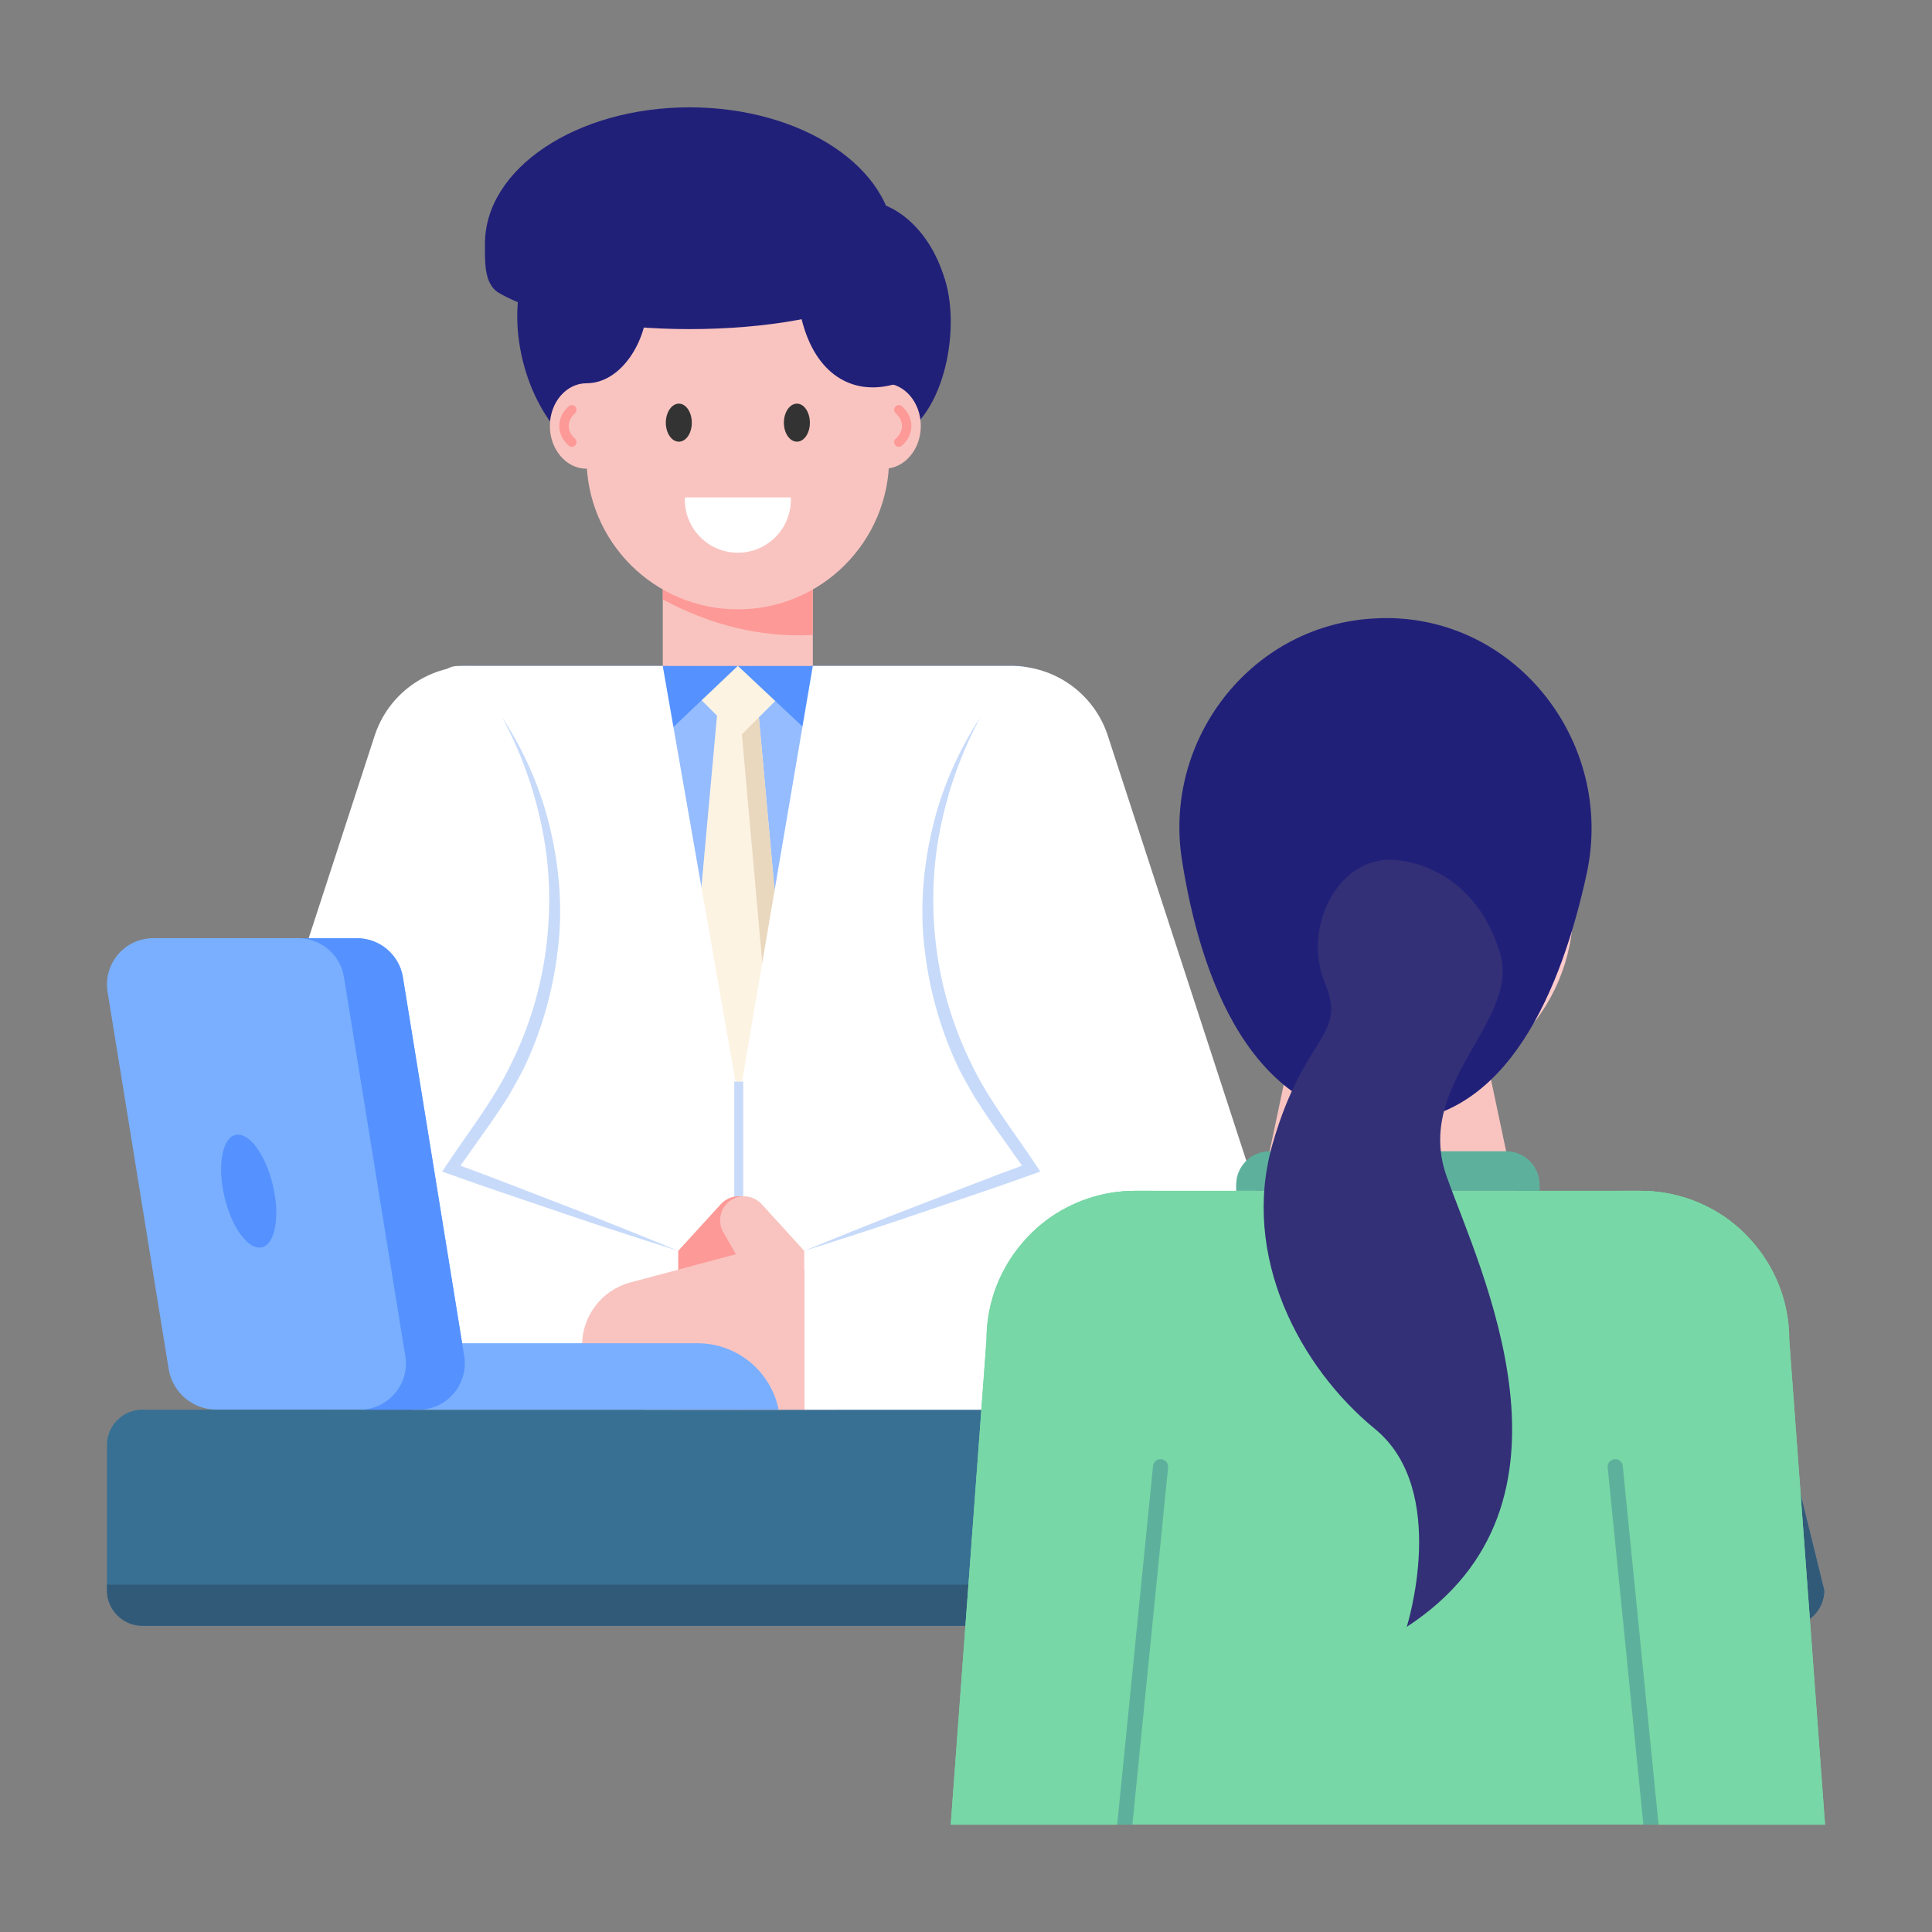 <svg width="78" height="78" viewBox="0 0 78 78" fill="none" xmlns="http://www.w3.org/2000/svg">
<rect x="0" y="0" width="78" height="78" fill="#808080" stroke="none"/>
<g id="discussion 1">
<g id="_x31_27">
<g id="Group">
<g id="Group_2">
<g id="Group_3">
<g id="Group_4">
<g id="Group_5">
<g id="Group_6">
<g id="Group_7">
<g id="Group_8">
<g id="Group_9">
<g id="Group_10">
<g id="Group_11">
<g id="Group_12">
<g id="Group_13">
<path id="Vector" d="M43.005 28.914V57.334H16.981L17.657 27.881C17.669 27.324 18.125 26.879 18.682 26.879H40.97C42.094 26.879 43.005 27.79 43.005 28.914Z" fill="#95BCFF"/>
</g>
</g>
<g id="Group_14">
<g id="Group_15">
<g id="Group_16">
<path id="Vector_2" d="M32.737 52.046L29.788 54.899L26.842 52.046L29.047 27.8H30.533L32.737 52.046Z" fill="#FDF3E3"/>
</g>
</g>
<g id="Group_17">
<g id="Group_18">
<path id="Vector_3" d="M29.787 54.899L31.895 51.447L29.787 27.8H30.532L32.737 52.046L29.787 54.899Z" fill="#E9D8BE"/>
</g>
</g>
<g id="Group_19">
<g id="Group_20">
<path id="Vector_4" d="M32.714 26.885L29.827 29.771L26.94 26.885H32.714Z" fill="#FDF3E3"/>
</g>
</g>
<g id="Group_21">
<g id="Group_22">
<path id="Vector_5" d="M33.081 29.974L30.278 27.342L29.79 26.883H32.839L33.081 29.974Z" fill="#5592FF"/>
</g>
</g>
</g>
<g id="Group_23">
<g id="Group_24">
<path id="Vector_6" d="M26.759 26.879L29.789 26.883L26.533 29.974L26.759 26.879Z" fill="#5592FF"/>
</g>
</g>
<g id="Group_25">
<g id="Group_26">
<g id="Group_27">
<path id="Vector_7" d="M26.757 26.888L29.827 44.436L29.586 57.337H16.645L17.65 27.685C17.665 27.24 18.03 26.888 18.475 26.888H26.757Z" fill="white"/>
</g>
</g>
<g id="Group_28">
<g id="Group_29">
<g id="Group_30">
<path id="Vector_8" d="M8.547 53.721C8.937 54.681 9.601 55.483 10.425 56.039C11.248 56.595 12.23 56.913 13.27 56.913H27.382V50.5L18.217 47.178L19.748 44.982C23.078 40.216 23.28 33.932 20.268 28.957L19.019 26.891C17.25 26.884 15.675 28.018 15.126 29.701L8.432 50.247C8.063 51.381 8.099 52.616 8.547 53.721Z" fill="white"/>
</g>
</g>
<g id="Group_31">
<g id="Group_32">
<path id="Vector_9" d="M27.382 50.5C25.831 50.011 24.284 49.512 22.746 48.987C21.209 48.459 19.664 47.954 18.137 47.401L17.852 47.298L18.023 47.042C18.929 45.676 19.953 44.389 20.639 42.942C21.351 41.503 21.827 39.946 22.038 38.35C22.248 36.756 22.218 35.123 21.905 33.534C21.595 31.946 21.052 30.397 20.268 28.956C21.169 30.323 21.841 31.857 22.216 33.468C22.593 35.075 22.727 36.758 22.512 38.409C22.314 40.059 21.847 41.679 21.123 43.181C20.929 43.549 20.727 43.914 20.518 44.273C20.288 44.618 20.066 44.977 19.829 45.31L18.412 47.313L18.298 46.954C19.826 47.508 21.335 48.111 22.854 48.691C24.371 49.273 25.878 49.881 27.382 50.5Z" fill="#C7DAFA"/>
</g>
</g>
</g>
<g id="Group_33">
<g id="Group_34">
<path id="Vector_10" d="M43.004 29.045V57.337L29.586 57.371L29.827 44.436L32.815 26.888H40.846C42.038 26.888 43.004 27.854 43.004 29.045Z" fill="white"/>
</g>
</g>
</g>
</g>
<g id="Group_35">
<g id="Group_36">
<path id="Vector_11" d="M38.095 11.129C38.818 13.098 38.184 16.77 36.227 17.678C34.727 18.373 32.869 16.614 32.313 14.405C31.755 12.191 32.606 10.068 34.209 9.664C35.815 9.259 37.307 8.986 38.095 11.129Z" fill="#212079"/>
</g>
</g>
<g id="Group_37">
<g id="Group_38">
<path id="Vector_12" d="M26.931 13.139C27.584 15.734 26.813 18.172 25.207 18.577C23.604 18.98 21.77 17.199 21.116 14.604C20.461 12.003 21.232 9.565 22.835 9.161C24.442 8.757 26.276 10.538 26.931 13.139Z" fill="#212079"/>
</g>
</g>
<g id="Group_39">
<g id="Group_40">
<path id="Vector_13" d="M26.759 22.49H32.816V26.882H26.759V22.49Z" fill="#F9C4C0"/>
</g>
</g>
<g id="Group_41">
<g id="Group_42">
<path id="Vector_14" d="M32.815 22.49V25.639C30.671 25.74 28.662 25.227 26.759 24.201V22.49H32.815Z" fill="#FD9997"/>
</g>
</g>
<g id="Group_43">
<g id="Group_44">
<g id="Group_45">
<path id="Vector_15" d="M35.696 18.923C36.513 18.923 37.175 18.15 37.175 17.198C37.175 16.245 36.513 15.473 35.696 15.473C34.88 15.473 34.218 16.245 34.218 17.198C34.218 18.15 34.88 18.923 35.696 18.923Z" fill="#F9C4C0"/>
</g>
</g>
<g id="Group_46">
<g id="Group_47">
<g id="Group_48">
<path id="Vector_16" d="M36.288 18.041C36.236 18.041 36.183 18.019 36.146 17.976C36.076 17.897 36.084 17.778 36.163 17.708C36.325 17.564 36.415 17.383 36.415 17.197C36.415 17.012 36.325 16.831 36.163 16.687C36.084 16.617 36.076 16.498 36.146 16.419C36.215 16.339 36.334 16.333 36.414 16.402C36.659 16.619 36.795 16.901 36.795 17.197C36.795 17.494 36.659 17.776 36.414 17.993C36.377 18.025 36.333 18.041 36.288 18.041Z" fill="#FD9997"/>
</g>
</g>
</g>
</g>
<g id="Group_49">
<g id="Group_50">
<g id="Group_51">
<path id="Vector_17" d="M23.679 18.923C24.496 18.923 25.158 18.15 25.158 17.198C25.158 16.245 24.496 15.473 23.679 15.473C22.862 15.473 22.2 16.245 22.2 17.198C22.2 18.15 22.862 18.923 23.679 18.923Z" fill="#F9C4C0"/>
</g>
</g>
<g id="Group_52">
<g id="Group_53">
<g id="Group_54">
<path id="Vector_18" d="M23.087 18.041C23.042 18.041 22.997 18.025 22.961 17.993C22.715 17.777 22.58 17.494 22.58 17.197C22.58 16.901 22.715 16.619 22.961 16.402C23.04 16.333 23.16 16.339 23.229 16.419C23.298 16.498 23.291 16.617 23.212 16.687C23.049 16.831 22.96 17.012 22.96 17.197C22.96 17.384 23.049 17.564 23.212 17.708C23.291 17.778 23.298 17.898 23.229 17.976C23.192 18.019 23.139 18.041 23.087 18.041Z" fill="#FD9997"/>
</g>
</g>
</g>
</g>
<g id="Group_55">
<g id="Group_56">
<path id="Vector_19" d="M35.897 9.588V18.492C35.897 21.867 33.162 24.601 29.788 24.601C26.413 24.601 23.679 21.867 23.679 18.492V9.588C23.679 9.375 23.852 9.212 24.065 9.212H35.51C35.724 9.212 35.897 9.375 35.897 9.588Z" fill="#F9C4C0"/>
</g>
</g>
<g id="Group_57">
<g id="Group_58">
<path id="Vector_20" d="M38.184 11.445C38.74 13.654 37.611 15.136 36.004 15.541C34.401 15.945 32.926 15.118 32.369 12.91C31.812 10.696 32.662 8.572 34.265 8.169C35.871 7.764 37.626 9.232 38.184 11.445Z" fill="#212079"/>
</g>
</g>
<g id="Group_59">
<g id="Group_60">
<g id="Group_61">
<path id="Vector_21" d="M27.93 17.067C27.93 17.491 27.698 17.832 27.408 17.832C27.119 17.832 26.881 17.491 26.881 17.067C26.881 16.643 27.119 16.296 27.408 16.296C27.698 16.296 27.93 16.643 27.93 17.067Z" fill="#333333"/>
</g>
</g>
<g id="Group_62">
<g id="Group_63">
<path id="Vector_22" d="M32.697 17.067C32.697 17.491 32.464 17.832 32.175 17.832C31.885 17.832 31.647 17.491 31.647 17.067C31.647 16.643 31.885 16.296 32.175 16.296C32.464 16.296 32.697 16.643 32.697 17.067Z" fill="#333333"/>
</g>
</g>
</g>
<g id="Group_64">
<g id="Group_65">
<path id="Vector_23" d="M27.659 20.082C27.657 20.114 27.649 20.143 27.649 20.174C27.649 21.356 28.608 22.315 29.79 22.315C30.972 22.315 31.93 21.356 31.93 20.174C31.93 20.143 31.922 20.114 31.921 20.082H27.659Z" fill="white"/>
</g>
</g>
</g>
</g>
</g>
</g>
</g>
<g id="Group_66">
<g id="Group_67">
<path id="Vector_24" d="M26.124 12.297C26.124 13.724 25.105 15.473 23.678 15.473C22.252 15.473 20.957 13.724 20.957 12.297C20.957 10.87 22.114 9.714 23.541 9.714C24.968 9.714 26.124 10.87 26.124 12.297Z" fill="#212079"/>
</g>
</g>
</g>
</g>
</g>
<g id="Group_68">
<g id="Group_69">
<path id="Vector_25" d="M35.539 11.823C36.146 11.469 36.097 10.542 36.097 9.844C36.097 6.8 32.4 4.333 27.838 4.333C23.277 4.333 19.579 6.8 19.579 9.844C19.579 10.542 19.531 11.469 20.138 11.823C23.482 13.775 32.194 13.775 35.539 11.823Z" fill="#212079"/>
</g>
</g>
<g id="Group_70">
<g id="Group_71">
<g id="Group_72">
<g id="Group_73">
<path id="Vector_26" d="M29.645 43.668H30.006V57.335H29.645V43.668Z" fill="#C7DAFA"/>
</g>
</g>
</g>
</g>
</g>
<g id="Group_74">
<g id="Group_75">
<path id="Vector_27" d="M72.205 58.343L73.65 64.207C73.65 64.994 73.007 65.637 72.22 65.637H5.748C4.961 65.637 4.318 64.994 4.318 64.207V58.343C4.318 57.548 4.961 56.913 5.748 56.913H70.775C71.562 56.913 72.205 57.548 72.205 58.343Z" fill="#387094"/>
</g>
</g>
<g id="Group_76">
<g id="Group_77">
<path id="Vector_28" d="M72.205 58.343L73.65 64.207C73.65 64.994 73.007 65.637 72.22 65.637H5.748C4.961 65.637 4.318 64.994 4.318 64.207V63.969C4.362 63.976 4.405 63.976 4.448 63.976H70.92C71.707 63.976 72.35 63.333 72.35 62.546L70.905 56.92C71.635 56.985 72.205 57.592 72.205 58.343Z" fill="#315A79"/>
</g>
</g>
<g id="Group_78">
<g id="Group_79">
<g id="Group_80">
<path id="Vector_29" d="M27.382 50.5V56.913H33.737C35.181 56.913 36.351 55.743 36.351 54.298C36.351 53.714 36.149 53.157 35.81 52.717C35.47 52.269 34.986 51.937 34.416 51.778L30.14 50.637L30.653 49.741C30.848 49.395 30.812 48.969 30.567 48.658C30.372 48.42 30.09 48.297 29.816 48.297C29.555 48.297 29.296 48.405 29.101 48.615L27.382 50.5Z" fill="#FD9997"/>
</g>
</g>
<g id="Group_81">
<g id="Group_82">
<path id="Vector_30" d="M51.305 53.721C50.915 54.681 50.25 55.483 49.427 56.039C48.604 56.595 47.621 56.913 46.582 56.913H32.47V50.5L41.635 47.178L40.103 44.982C36.774 40.216 36.572 33.932 39.583 28.956L40.833 26.891C42.602 26.884 44.177 28.018 44.725 29.7L51.42 50.247C51.789 51.381 51.752 52.616 51.305 53.721Z" fill="white"/>
</g>
</g>
<g id="Group_83">
<g id="Group_84">
<path id="Vector_31" d="M32.47 50.5C33.974 49.881 35.481 49.273 36.998 48.691C38.517 48.111 40.026 47.508 41.553 46.954L41.44 47.313L40.022 45.31C39.785 44.977 39.564 44.618 39.334 44.273C39.124 43.914 38.923 43.549 38.728 43.181C38.005 41.679 37.537 40.059 37.34 38.409C37.125 36.758 37.259 35.075 37.636 33.468C38.011 31.857 38.682 30.323 39.583 28.956C38.8 30.396 38.257 31.946 37.946 33.534C37.633 35.123 37.604 36.756 37.813 38.35C38.025 39.946 38.501 41.503 39.213 42.942C39.899 44.388 40.923 45.676 41.829 47.042L41.999 47.298L41.715 47.401C40.188 47.954 38.642 48.459 37.106 48.987C35.568 49.512 34.021 50.011 32.47 50.5Z" fill="#C7DAFA"/>
</g>
</g>
</g>
<g id="Group_85">
<g id="Group_86">
<path id="Vector_32" d="M32.47 50.5V56.913H26.114C24.67 56.913 23.5 55.743 23.5 54.298C23.5 53.714 23.702 53.157 24.042 52.717C24.381 52.269 24.865 51.937 25.436 51.778L29.711 50.637L29.198 49.741C29.003 49.395 29.039 48.969 29.285 48.658C29.48 48.42 29.762 48.297 30.036 48.297C30.296 48.297 30.556 48.405 30.751 48.615L32.47 50.5Z" fill="#F9C4C0"/>
</g>
</g>
</g>
<g id="Group_87">
<g id="Group_88">
<g id="Group_89">
<path id="Vector_33" d="M14.549 56.909V54.23H28.157C29.777 54.23 31.126 55.381 31.434 56.909H14.549Z" fill="#79AFFE"/>
</g>
</g>
<g id="Group_90">
<g id="Group_91">
<path id="Vector_34" d="M16.257 39.419L18.735 54.712C18.939 55.858 18.058 56.909 16.894 56.909H8.734C7.788 56.909 6.979 56.231 6.814 55.301L4.348 40.074C4.144 38.928 5.025 37.877 6.189 37.877H14.416C15.323 37.877 16.099 38.527 16.257 39.419Z" fill="#79AFFE"/>
</g>
</g>
<g id="Group_92">
<g id="Group_93">
<path id="Vector_35" d="M12.041 37.881C12.947 37.881 13.726 38.531 13.881 39.419L16.357 54.716C16.567 55.86 15.679 56.913 14.517 56.913H16.897C18.06 56.913 18.939 55.86 18.737 54.716L16.262 39.419C16.097 38.531 15.319 37.881 14.412 37.881H12.041Z" fill="#5592FF"/>
</g>
</g>
<g id="Group_94">
<g id="Group_95">
<path id="Vector_36" d="M10.574 50.357C11.114 50.23 11.313 49.111 11.018 47.858C10.724 46.606 10.047 45.693 9.506 45.82C8.966 45.947 8.767 47.066 9.062 48.319C9.357 49.572 10.034 50.484 10.574 50.357Z" fill="#5592FF"/>
</g>
</g>
</g>
<g id="Group_96">
<g id="Group_97">
<g id="Group_98">
<g id="Group_99">
<g id="Group_100">
<path id="Vector_37" d="M45.103 73.667L46.548 48.077H45.844C44.495 48.077 43.259 48.519 42.255 49.26C42.255 49.26 42.248 49.26 42.248 49.268C40.78 50.369 39.828 52.114 39.828 54.092L38.384 73.667H45.103Z" fill="#78D7A6"/>
</g>
</g>
<g id="Group_101">
<g id="Group_102">
<g id="Group_103">
<path id="Vector_38" d="M70.618 50.152L72.063 73.663H40.004L41.448 50.152C41.448 50.09 41.448 50.028 41.457 49.983C41.697 49.717 41.963 49.478 42.247 49.265C42.247 49.256 42.256 49.256 42.256 49.256C43.258 48.52 44.491 48.076 45.839 48.076H66.219C67.567 48.076 68.809 48.52 69.811 49.256C69.811 49.256 69.82 49.256 69.82 49.265C70.104 49.478 70.37 49.717 70.609 49.983C70.618 50.028 70.618 50.09 70.618 50.152Z" fill="#78D7A6"/>
</g>
</g>
</g>
<g id="Group_104">
<g id="Group_105">
<path id="Vector_39" d="M45.103 73.667L46.548 48.077H45.844C44.495 48.077 43.259 48.519 42.255 49.26C42.255 49.26 42.248 49.26 42.248 49.268C41.963 49.477 41.694 49.717 41.454 49.979C40.443 51.058 39.828 52.496 39.828 54.092L38.384 73.667H45.103Z" fill="#78D7A6"/>
</g>
</g>
<g id="Group_106">
<g id="Group_107">
<path id="Vector_40" d="M45.718 73.667L47.162 59.216C47.162 59.044 47.02 58.909 46.855 58.909C46.683 58.909 46.548 59.044 46.548 59.216L45.103 73.667H45.718Z" fill="#5DB19C"/>
</g>
</g>
</g>
<g id="Group_108">
<g id="Group_109">
<g id="Group_110">
<path id="Vector_41" d="M66.962 73.667L65.518 48.077H66.222C67.57 48.077 68.806 48.519 69.81 49.26C69.81 49.26 69.818 49.26 69.818 49.268C71.286 50.369 72.237 52.114 72.237 54.092L73.682 73.667H66.962Z" fill="#78D7A6"/>
</g>
</g>
<g id="Group_111">
<g id="Group_112">
<path id="Vector_42" d="M66.962 73.667L65.518 48.077H66.222C67.57 48.077 68.806 48.519 69.81 49.26C69.81 49.26 69.818 49.26 69.818 49.268C70.102 49.477 70.372 49.717 70.612 49.979C71.623 51.058 72.237 52.496 72.237 54.092L73.682 73.667H66.962Z" fill="#78D7A6"/>
</g>
</g>
<g id="Group_113">
<g id="Group_114">
<path id="Vector_43" d="M66.348 73.667L64.903 59.216C64.903 59.044 65.046 58.909 65.21 58.909C65.383 58.909 65.518 59.044 65.518 59.216L66.962 73.667H66.348Z" fill="#5DB19C"/>
</g>
</g>
</g>
</g>
<g id="Group_115">
<g id="Group_116">
<path id="Vector_44" d="M63.515 34.609V36.679C63.515 40.817 60.172 44.161 56.033 44.161C52.38 44.161 49.346 41.55 48.686 38.093C48.603 37.68 48.562 37.257 48.552 36.823V34.609C48.552 30.481 51.895 27.117 56.033 27.117C58.097 27.117 59.965 27.963 61.327 29.315C62.679 30.667 63.515 32.535 63.515 34.609Z" fill="#FFCCCB"/>
</g>
</g>
<g id="Group_117">
<g id="Group_118">
<path id="Vector_45" d="M61.144 48.076H50.921L52.316 41.473H59.749L61.144 48.076Z" fill="#F9C4C0"/>
</g>
</g>
<g id="Group_119">
<g id="Group_120">
<path id="Vector_46" d="M62.159 48.077H49.907V47.833C49.907 47.086 50.513 46.48 51.26 46.48H60.806C61.553 46.48 62.159 47.086 62.159 47.833V48.077Z" fill="#5DB19C"/>
</g>
</g>
<g id="Group_121">
<g id="Group_122">
<path id="Vector_47" d="M56.091 45.296C50.482 45.296 48.449 39.384 47.718 34.72C46.961 29.891 50.45 25.331 55.325 24.978C55.389 24.974 55.453 24.97 55.518 24.966C61.034 24.665 65.229 29.872 64.059 35.271C63.07 39.836 60.884 45.296 56.091 45.296Z" fill="#212079"/>
</g>
</g>
</g>
<g id="Group_123">
<g id="Group_124">
<path id="Vector_48" d="M56.242 34.716C57.673 34.799 59.734 35.726 60.561 38.483C61.388 41.239 57.069 43.72 58.402 47.487C59.734 51.254 64.42 60.718 56.794 65.68C56.794 65.68 58.539 60.167 55.507 57.686C52.475 55.205 50.086 50.703 51.373 46.201C52.659 41.699 54.405 41.882 53.486 39.677C52.567 37.472 54.011 34.585 56.242 34.716Z" fill="#333077"/>
</g>
</g>
</g>
</g>
</svg>
